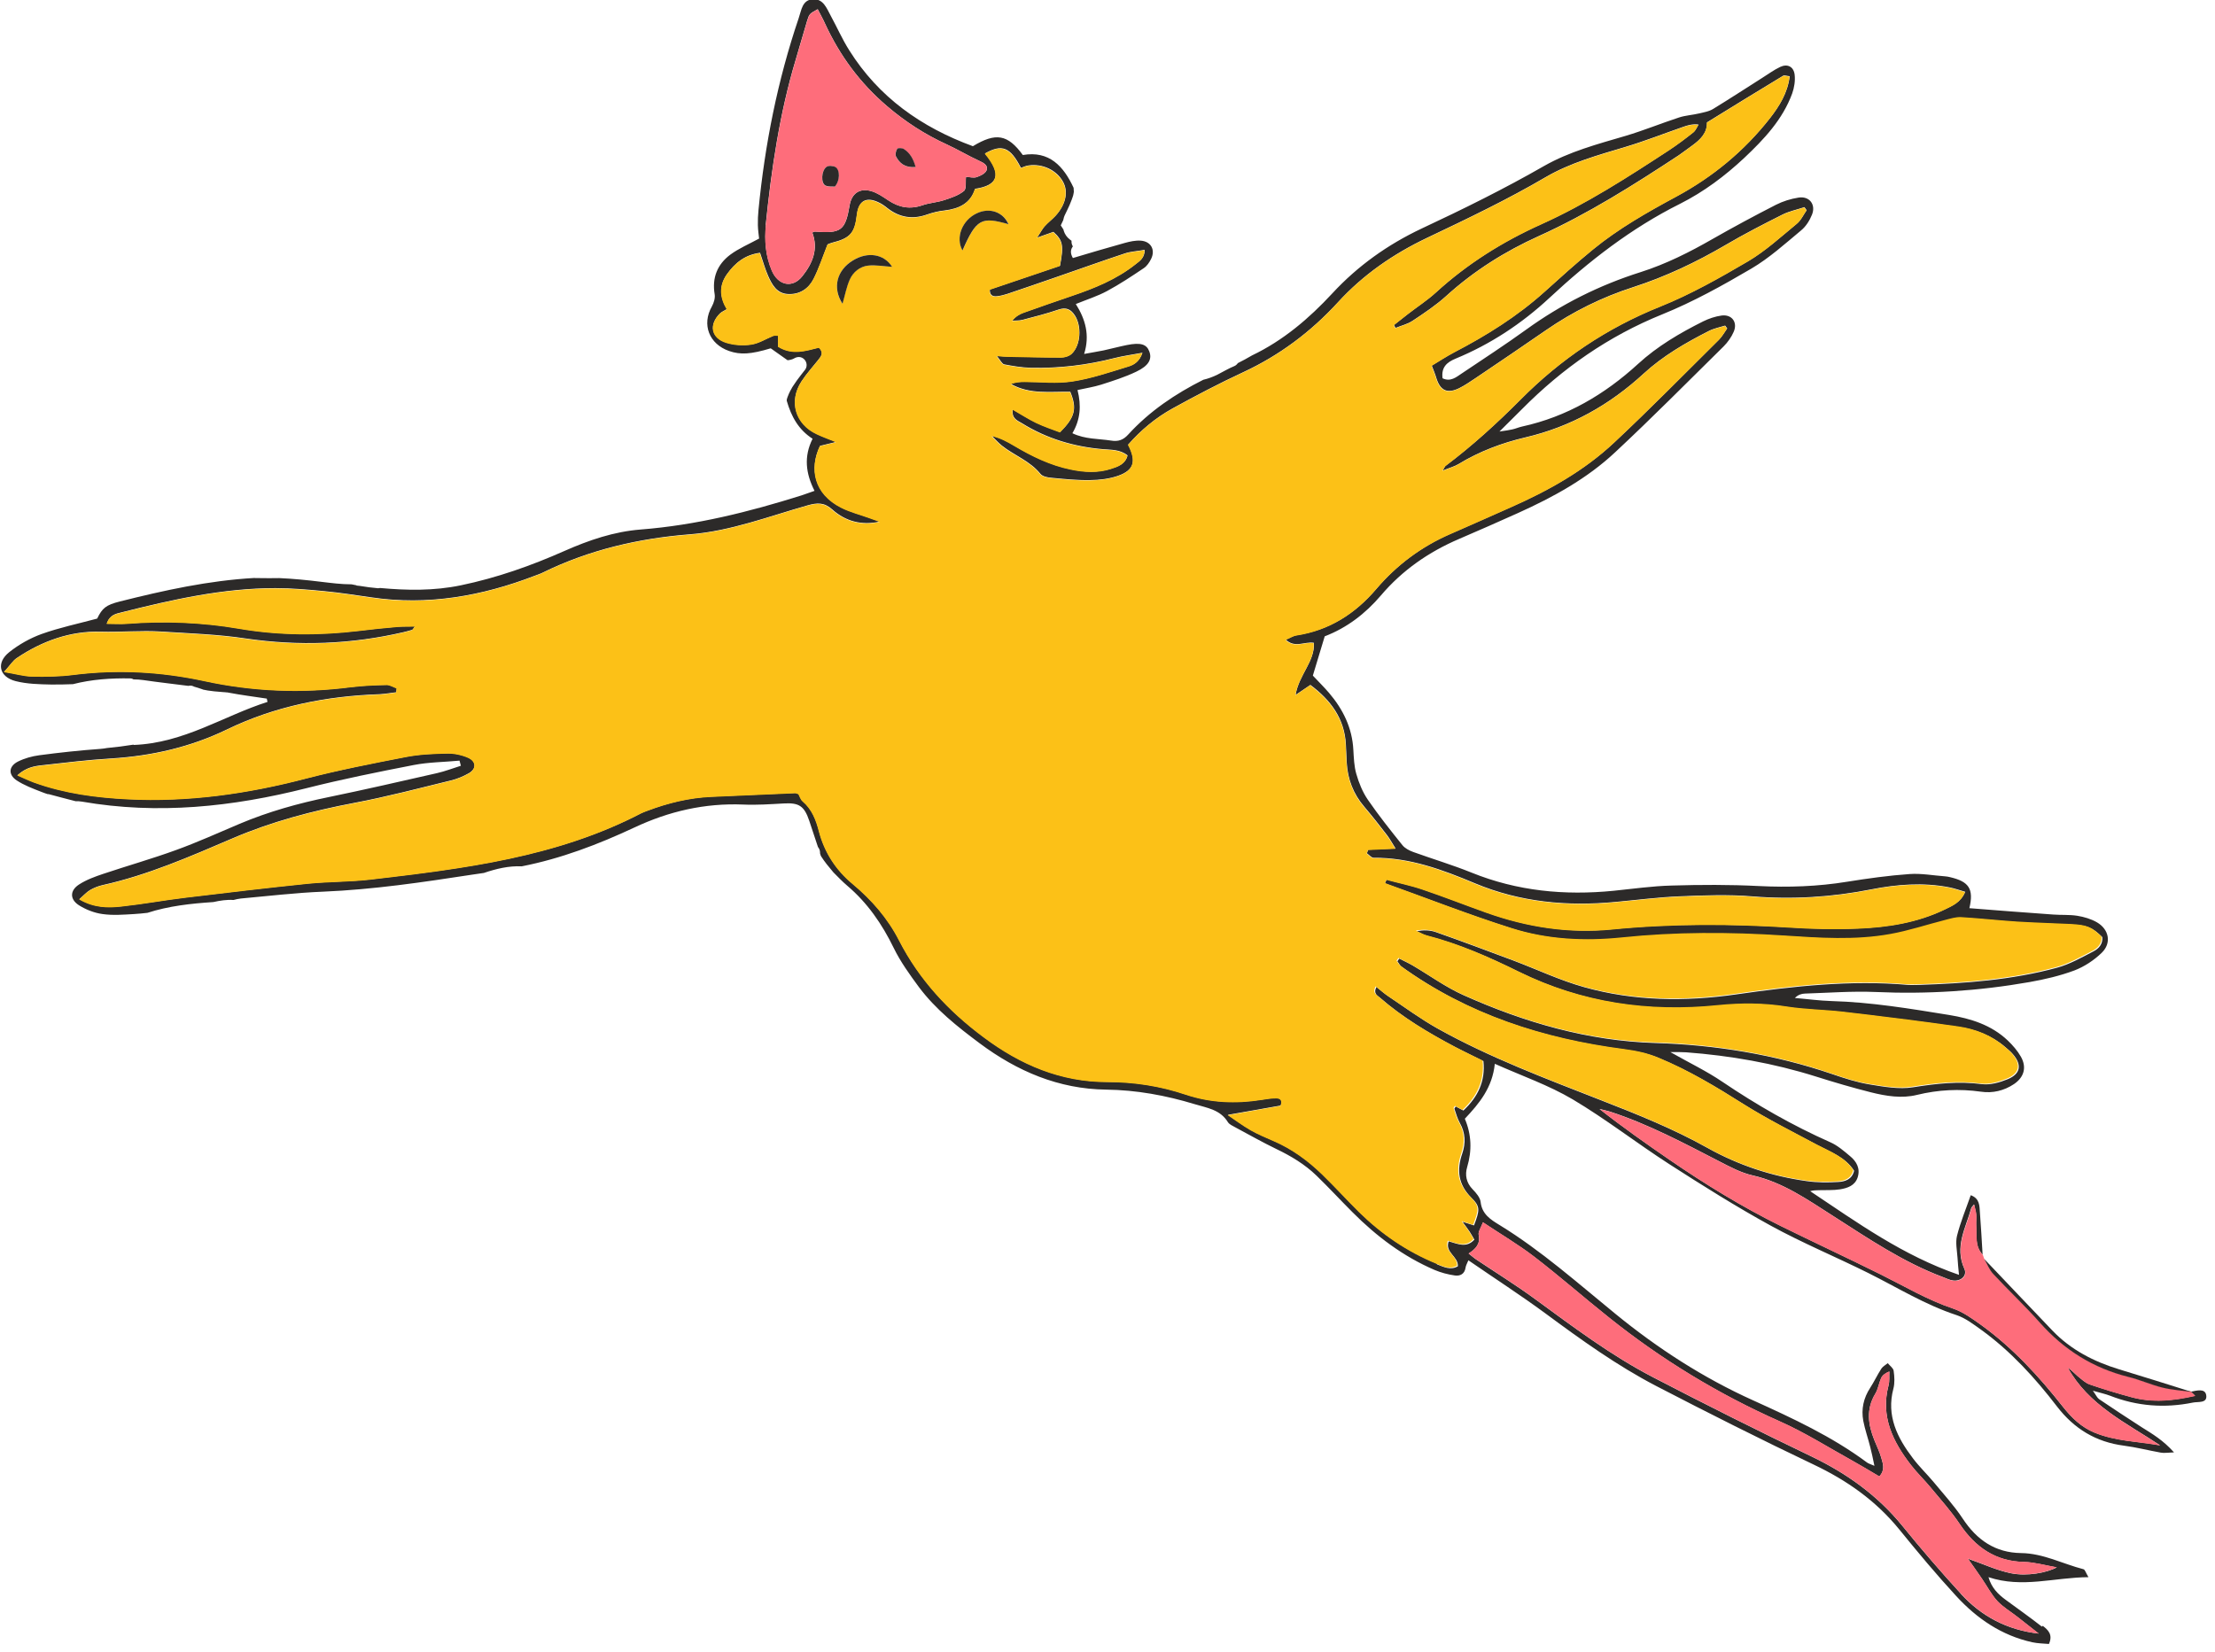 <?xml version="1.0" encoding="UTF-8"?>
<svg xmlns="http://www.w3.org/2000/svg" width="181" height="135" viewBox="0 0 181 135" fill="none">
  <g clip-path="url(#clip0_1100_262)">
    <path d="M166.85 132.95C165.88 132.19 164.87 131.48 163.88 130.75C163.27 130.3 162.74 129.78 162.49 128.91C165.26 129.83 167.84 128.93 170.66 128.91C170.44 128.55 170.38 128.29 170.25 128.26C168.55 127.82 166.96 126.96 165.15 126.94C163.04 126.91 161.54 125.87 160.39 124.13C159.69 123.07 158.83 122.13 158.02 121.15C157.47 120.49 156.84 119.89 156.32 119.2C155.04 117.52 154.13 115.72 154.72 113.5C154.84 113.04 154.81 112.52 154.74 112.04C154.71 111.82 154.43 111.63 154.26 111.42C154.08 111.57 153.86 111.68 153.74 111.86C153.41 112.37 153.15 112.93 152.82 113.44C152.28 114.27 152.08 115.17 152.26 116.14C152.4 116.86 152.65 117.56 152.83 118.28C152.95 118.73 153.04 119.2 153.17 119.81C152.83 119.66 152.66 119.62 152.54 119.52C149.68 117.4 146.48 115.92 143.26 114.46C139.2 112.63 135.47 110.22 132.02 107.4C128.93 104.88 125.95 102.22 122.54 100.13C121.8 99.68 121.1 99.24 120.99 98.24C120.95 97.88 120.62 97.5 120.34 97.21C119.81 96.67 119.7 96.02 119.89 95.39C120.29 94.05 120.25 92.74 119.7 91.44C120.9 90.17 121.95 88.89 122.15 86.95C124.37 87.94 126.56 88.7 128.52 89.86C131.23 91.47 133.74 93.43 136.39 95.14C139.11 96.89 141.86 98.62 144.7 100.18C147.29 101.6 150.02 102.73 152.67 104.05C155.05 105.24 157.32 106.65 159.88 107.49C160.6 107.73 161.25 108.23 161.88 108.68C164.3 110.43 166.29 112.61 168.09 114.96C169.5 116.79 171.27 117.86 173.55 118.16C174.56 118.29 175.56 118.55 176.57 118.73C176.84 118.78 177.12 118.73 177.65 118.71C176.76 117.71 175.88 117.2 175.02 116.66C173.85 115.91 172.69 115.14 171.53 114.36C171.37 114.25 171.29 114.04 171.02 113.67C171.66 113.85 172.06 113.94 172.43 114.08C174.63 114.94 176.89 115.11 179.19 114.64C179.62 114.55 180.4 114.72 180.28 114.02C180.18 113.46 179.5 113.66 179.03 113.75C179.11 113.83 179.2 113.91 179.37 114.08C177.58 114.49 175.88 114.66 174.16 114.19C173.01 113.88 171.87 113.53 170.75 113.15C170.39 113.02 170.08 112.72 169.77 112.47C169.5 112.24 169.26 111.97 168.96 111.77C170.66 114.85 173.73 116.29 176.51 118.13C174.69 117.81 172.84 117.79 171.13 117.08C170.09 116.65 169.28 115.88 168.58 114.99C166.62 112.5 164.48 110.17 161.9 108.3C161.17 107.78 160.41 107.22 159.57 106.94C157.49 106.24 155.63 105.13 153.68 104.16C150.96 102.81 148.21 101.53 145.49 100.19C142.32 98.62 139.32 96.78 136.41 94.78C134.49 93.46 132.57 92.11 130.7 90.64C130.99 90.71 131.28 90.77 131.57 90.86C134.7 91.88 137.6 93.43 140.51 94.93C141.38 95.38 142.28 95.86 143.22 96.07C145.69 96.63 147.7 98.05 149.77 99.37C152.67 101.23 155.53 103.17 158.79 104.39C159.06 104.49 159.32 104.63 159.6 104.66C160.23 104.74 160.77 104.27 160.52 103.71C159.69 101.9 160.64 100.36 161.08 98.74C161.1 98.67 161.17 98.62 161.31 98.44C161.38 98.76 161.46 99 161.48 99.24C161.51 99.52 161.47 99.81 161.48 100.1C161.54 100.94 161.34 101.84 162.01 102.55C161.94 101.4 161.88 100.26 161.79 99.11C161.75 98.58 161.79 97.96 161.04 97.69C160.64 98.84 160.2 99.89 159.92 101C159.78 101.56 159.92 102.2 159.96 102.81C159.98 103.23 160.03 103.65 160.08 104.2C155.48 102.62 151.76 99.92 147.92 97.36C148.18 97.28 148.42 97.29 148.65 97.28C149.22 97.26 149.8 97.3 150.36 97.21C150.97 97.11 151.58 96.91 151.8 96.23C152.03 95.51 151.71 94.93 151.17 94.49C150.67 94.07 150.15 93.62 149.56 93.36C146.47 91.99 143.56 90.32 140.76 88.43C139.47 87.55 138.04 86.87 136.49 85.99C137.06 85.99 137.42 85.99 137.78 86.01C141.39 86.28 144.93 86.9 148.39 87.99C149.88 88.46 151.37 88.9 152.88 89.28C154.12 89.59 155.4 89.8 156.65 89.49C158.38 89.07 160.11 88.98 161.88 89.23C162.83 89.37 163.76 89.15 164.57 88.61C165.4 88.05 165.63 87.24 165.14 86.37C164.86 85.88 164.47 85.43 164.06 85.04C162.72 83.77 161.04 83.25 159.28 82.96C156.08 82.44 152.89 81.91 149.64 81.82C148.65 81.79 147.66 81.65 146.67 81.57C146.94 81.3 147.21 81.22 147.49 81.21C149.41 81.15 151.33 81 153.25 81.08C157.49 81.27 161.68 81 165.84 80.27C167.08 80.05 168.33 79.76 169.51 79.32C170.32 79.01 171.11 78.49 171.74 77.88C172.56 77.09 172.35 75.97 171.36 75.39C170.88 75.11 170.3 74.94 169.74 74.85C169.1 74.75 168.43 74.8 167.78 74.75C165.5 74.59 163.22 74.41 160.93 74.23C161.3 72.65 160.9 72.05 159.33 71.69C159.21 71.66 159.09 71.64 158.97 71.63C157.99 71.56 157 71.37 156.04 71.44C154.33 71.56 152.62 71.8 150.93 72.07C148.54 72.46 146.14 72.54 143.71 72.42C141.34 72.3 138.96 72.31 136.6 72.38C135.01 72.42 133.42 72.65 131.83 72.81C127.86 73.2 123.99 72.84 120.24 71.32C118.68 70.69 117.07 70.21 115.49 69.64C115.16 69.52 114.81 69.34 114.6 69.08C113.62 67.86 112.65 66.64 111.77 65.36C111.34 64.73 111.04 63.99 110.83 63.25C110.65 62.63 110.63 61.95 110.59 61.3C110.5 59.5 109.75 57.98 108.6 56.63C108.18 56.14 107.71 55.68 107.28 55.22C107.61 54.13 107.93 53.09 108.25 52.01C110.07 51.31 111.57 50.16 112.84 48.67C114.59 46.61 116.75 45.11 119.23 44.05C120.84 43.36 122.45 42.65 124.05 41.93C126.93 40.63 129.69 39.12 132 36.95C135.01 34.14 137.91 31.21 140.84 28.32C141.18 27.98 141.48 27.56 141.67 27.12C142.01 26.34 141.52 25.68 140.68 25.79C140.16 25.86 139.64 26.04 139.17 26.27C137.27 27.22 135.43 28.3 133.86 29.74C131.13 32.24 128.04 34.06 124.39 34.86C124.11 34.92 123.85 35.04 123.57 35.1C123.32 35.16 123.06 35.19 122.53 35.27C123.28 34.53 123.82 33.99 124.37 33.44C127.68 30.1 131.44 27.47 135.84 25.69C138.36 24.67 140.77 23.33 143.12 21.95C144.58 21.09 145.87 19.92 147.18 18.83C147.57 18.51 147.88 18.02 148.07 17.54C148.4 16.71 147.85 16.01 146.97 16.15C146.33 16.25 145.69 16.45 145.12 16.74C143.38 17.63 141.65 18.56 139.95 19.53C138.07 20.61 136.14 21.58 134.07 22.24C130.69 23.31 127.57 24.87 124.7 26.95C122.98 28.19 121.2 29.35 119.44 30.53C118.99 30.83 118.53 31.23 117.88 30.92C117.76 30.02 118.23 29.61 118.93 29.32C121.79 28.14 124.34 26.46 126.6 24.36C129.84 21.34 133.3 18.65 137.28 16.66C139.23 15.68 140.96 14.38 142.54 12.9C144.15 11.38 145.67 9.77 146.45 7.64C146.62 7.16 146.71 6.6 146.65 6.1C146.57 5.45 146.07 5.19 145.47 5.47C144.96 5.71 144.49 6.06 144.01 6.36C142.67 7.21 141.34 8.08 139.98 8.91C139.65 9.11 139.23 9.18 138.85 9.27C138.31 9.4 137.73 9.43 137.21 9.6C135.74 10.08 134.3 10.67 132.82 11.11C130.54 11.78 128.24 12.39 126.17 13.57C122.91 15.44 119.55 17.1 116.15 18.69C113.4 19.99 110.95 21.73 108.87 23.98C106.97 26.03 104.86 27.83 102.31 29.05C101.93 29.28 101.54 29.48 101.15 29.68C101.08 29.78 100.99 29.87 100.87 29.92C100.38 30.12 99.92 30.4 99.45 30.64C99.09 30.81 98.72 30.95 98.33 31.04C96.04 32.19 93.93 33.61 92.19 35.52C91.79 35.96 91.38 36.11 90.79 36.01C89.75 35.85 88.68 35.91 87.63 35.41C88.29 34.3 88.37 33.14 88.05 31.88C88.73 31.73 89.37 31.63 89.98 31.44C90.95 31.13 91.93 30.82 92.85 30.38C93.88 29.89 94.16 29.35 93.91 28.71C93.69 28.13 93.2 27.98 92.09 28.2C91.45 28.33 90.82 28.5 90.18 28.64C89.7 28.74 89.22 28.81 88.59 28.93C89.07 27.4 88.7 26.1 87.91 24.85C88.82 24.48 89.68 24.21 90.46 23.79C91.5 23.23 92.48 22.58 93.46 21.92C93.72 21.75 93.92 21.45 94.06 21.17C94.43 20.43 94.06 19.73 93.22 19.67C92.78 19.64 92.33 19.74 91.9 19.86C90.49 20.25 89.08 20.67 87.67 21.09C87.43 20.67 87.49 20.38 87.67 20.14C87.59 20.01 87.55 19.86 87.56 19.71C87.56 19.69 87.56 19.69 87.56 19.68C87.52 19.65 87.47 19.61 87.43 19.58C87.18 19.39 87.01 19.15 86.92 18.85C86.92 18.82 86.91 18.79 86.9 18.76C86.83 18.64 86.75 18.53 86.68 18.42C86.75 18.28 86.81 18.14 86.88 18C86.91 17.84 86.96 17.67 87.05 17.5C87.17 17.25 87.29 17.01 87.4 16.76C87.46 16.61 87.52 16.46 87.58 16.31C87.6 16.24 87.62 16.18 87.65 16.11C87.65 16.11 87.68 16.01 87.69 15.99C87.72 15.88 87.73 15.78 87.75 15.68C87.75 15.57 87.74 15.46 87.73 15.35C86.91 13.59 85.75 12.3 83.58 12.67C82.35 10.98 81.38 10.81 79.5 11.95C75.3 10.41 71.8 7.95 69.39 4.1C68.82 3.2 68.39 2.21 67.88 1.28C67.55 0.67 67.28 -0.1 66.44 -0.06C65.55 -0.02 65.49 0.84 65.27 1.47C63.54 6.57 62.5 11.81 61.98 17.17C61.94 17.58 61.92 17.99 61.93 18.4C61.94 18.81 62 19.21 62.03 19.5C61.19 19.96 60.37 20.3 59.67 20.82C58.62 21.61 58.17 22.7 58.4 24.06C58.45 24.37 58.33 24.76 58.17 25.05C57.33 26.52 57.94 28.12 59.58 28.69C60.51 29.01 61.35 28.96 62.98 28.47C63.37 28.75 63.79 29.04 64.35 29.44C64.41 29.44 64.47 29.44 64.52 29.42C64.53 29.42 64.61 29.4 64.62 29.4C64.66 29.39 64.71 29.37 64.75 29.36C64.79 29.34 64.82 29.33 64.86 29.31C64.81 29.34 64.81 29.34 64.88 29.3C65.16 29.13 65.49 29.13 65.73 29.38C65.95 29.61 65.98 29.98 65.78 30.23C65.56 30.51 65.34 30.79 65.12 31.09C65.01 31.24 64.9 31.4 64.8 31.56C64.77 31.61 64.74 31.65 64.71 31.7C64.71 31.7 64.71 31.7 64.71 31.71C64.67 31.79 64.62 31.86 64.58 31.94C64.5 32.1 64.42 32.27 64.36 32.44C64.34 32.49 64.33 32.54 64.31 32.59C64.31 32.6 64.29 32.67 64.29 32.68C64.29 32.7 64.29 32.72 64.29 32.72C64.29 32.73 64.29 32.74 64.29 32.76C64.66 34.05 65.26 35.13 66.4 35.86C65.67 37.32 65.84 38.7 66.56 40.12C66.17 40.25 65.84 40.38 65.5 40.49C61.21 41.84 56.86 42.93 52.35 43.28C50.17 43.45 48.12 44.15 46.13 45.03C43.4 46.24 40.6 47.23 37.66 47.84C35.45 48.3 33.26 48.26 31.06 48.06C31 48.06 30.95 48.08 30.89 48.08C30.39 48.04 29.9 47.97 29.41 47.89C29.32 47.88 29.22 47.87 29.13 47.86C29.13 47.86 29.13 47.85 29.13 47.84C29 47.82 28.86 47.79 28.73 47.76C27.88 47.76 27.05 47.65 26.21 47.55C25.08 47.41 23.95 47.3 22.82 47.25C22.27 47.26 21.73 47.26 21.18 47.25C21.14 47.25 21.09 47.25 21.05 47.25C20.99 47.25 20.94 47.25 20.88 47.25C20.85 47.25 20.82 47.25 20.79 47.24C17.05 47.45 13.42 48.25 9.8 49.16C8.65 49.45 8.36 49.7 7.94 50.56C6.38 50.98 4.85 51.3 3.4 51.82C2.46 52.16 1.54 52.68 0.76 53.3C-0.33 54.16 -0.08 55.32 1.27 55.67C2.21 55.91 3.21 55.93 4.18 55.95C4.77 55.96 5.36 55.94 5.96 55.92C7.48 55.53 9.06 55.42 10.66 55.45C10.75 55.45 10.84 55.48 10.91 55.53C11.18 55.53 11.46 55.55 11.74 55.59C12.96 55.77 14.18 55.9 15.39 56.06C15.52 56.03 15.68 56.03 15.79 56.09C15.82 56.11 15.85 56.12 15.88 56.13C16.06 56.17 16.26 56.25 16.57 56.35C16.57 56.35 16.56 56.35 16.55 56.35C16.57 56.35 16.6 56.36 16.62 56.37C16.74 56.4 16.87 56.42 16.99 56.44C17.33 56.49 17.67 56.53 18.02 56.55C18.09 56.55 18.17 56.56 18.25 56.57C18.3 56.57 18.36 56.57 18.41 56.58C18.43 56.58 18.45 56.58 18.47 56.59C18.53 56.59 18.59 56.59 18.66 56.61C19.7 56.81 20.75 56.94 21.8 57.1C21.82 57.19 21.84 57.28 21.86 57.37C18.27 58.51 15.04 60.74 10.9 60.89C10.91 60.88 10.92 60.87 10.93 60.86C10.2 60.98 9.47 61.07 8.73 61.14C8.56 61.17 8.39 61.2 8.21 61.21C6.54 61.33 4.87 61.51 3.21 61.73C2.61 61.81 2 61.98 1.46 62.25C0.7 62.64 0.66 63.32 1.37 63.79C1.98 64.19 2.68 64.45 3.37 64.72C3.54 64.79 3.72 64.85 3.9 64.91C3.93 64.91 3.95 64.91 3.98 64.91C4.72 65.1 5.45 65.31 6.19 65.49C6.34 65.48 6.51 65.49 6.69 65.52C12.9 66.6 19 65.95 25.05 64.42C27.94 63.69 30.87 63.1 33.8 62.53C35.03 62.29 36.3 62.29 37.55 62.17C37.59 62.31 37.62 62.45 37.66 62.59C37.01 62.79 36.38 63.04 35.72 63.19C32.77 63.86 29.82 64.54 26.86 65.15C24.37 65.66 21.94 66.34 19.59 67.33C17.86 68.06 16.15 68.84 14.38 69.48C12.43 70.19 10.42 70.76 8.45 71.42C7.76 71.65 7.05 71.91 6.45 72.3C5.7 72.79 5.7 73.51 6.45 73.99C7.02 74.35 7.71 74.62 8.38 74.71C9.22 74.83 10.09 74.76 10.95 74.71C11.32 74.69 11.69 74.65 12.05 74.61C13.78 74.05 15.6 73.85 17.43 73.73C17.98 73.61 18.53 73.52 19.08 73.56C19.28 73.51 19.48 73.46 19.68 73.44C21.92 73.24 24.15 72.97 26.4 72.88C30.5 72.71 34.54 72.11 38.58 71.49C38.9 71.44 39.22 71.39 39.54 71.35C40.54 71.01 41.57 70.76 42.63 70.81C45.84 70.18 48.88 69.02 51.83 67.64C54.66 66.31 57.59 65.63 60.74 65.76C61.84 65.81 62.95 65.73 64.05 65.67C65.29 65.6 65.72 65.87 66.13 67.09C66.36 67.79 66.6 68.49 66.84 69.23C66.95 69.36 67.01 69.52 67.01 69.69C67.01 69.71 67.01 69.73 67.01 69.75C67.01 69.75 67.02 69.77 67.03 69.81C67.03 69.83 67.05 69.86 67.05 69.88C67.05 69.9 67.07 69.93 67.08 69.95C67.08 69.97 67.1 69.99 67.11 70.01C67.25 70.22 67.39 70.43 67.55 70.63C67.73 70.86 67.92 71.07 68.1 71.3C68.49 71.69 68.84 72.06 69.23 72.39C70.89 73.8 72.08 75.53 73.03 77.48C73.58 78.61 74.34 79.66 75.09 80.68C76.46 82.51 78.24 83.92 80.05 85.27C83.12 87.56 86.51 89.01 90.38 89.06C92.86 89.09 95.26 89.53 97.63 90.25C98.65 90.56 99.71 90.69 100.34 91.72C100.46 91.91 100.73 92.02 100.94 92.14C102.06 92.74 103.17 93.37 104.31 93.92C105.5 94.49 106.63 95.17 107.58 96.09C108.58 97.06 109.53 98.09 110.52 99.08C112.48 101.05 114.67 102.7 117.23 103.8C117.75 104.02 118.32 104.17 118.88 104.25C119.31 104.31 119.68 104.14 119.76 103.61C119.78 103.44 119.88 103.28 119.99 103.01C122.15 104.5 124.26 105.86 126.27 107.34C129.18 109.49 132.12 111.61 135.33 113.28C139.59 115.49 143.88 117.65 148.21 119.71C150.93 121 153.3 122.67 155.21 125.02C156.71 126.87 158.24 128.7 159.85 130.45C161.55 132.3 163.57 133.68 166.07 134.23C166.53 134.33 167 134.33 167.43 134.37C167.78 133.59 167.34 133.21 166.93 132.89L166.85 132.95ZM62.57 18.37C63.04 13.81 63.7 9.28 65.02 4.88C65.34 3.82 65.63 2.76 65.95 1.71C66.13 1.13 66.14 1.13 66.82 0.75C67.02 1.14 67.24 1.53 67.42 1.93C68.62 4.53 70.26 6.77 72.47 8.66C73.99 9.96 75.6 11 77.4 11.82C78.29 12.23 79.13 12.74 80.03 13.15C80.41 13.32 80.77 13.54 80.62 13.92C80.52 14.18 80.11 14.38 79.8 14.48C79.55 14.56 79.24 14.47 78.94 14.45C78.89 14.86 78.99 15.43 78.77 15.61C78.32 15.98 77.72 16.17 77.15 16.36C76.57 16.55 75.94 16.58 75.37 16.78C74.35 17.13 73.46 16.96 72.58 16.37C72.14 16.08 71.69 15.76 71.19 15.62C70.24 15.35 69.59 15.82 69.43 16.78C69.08 18.84 68.74 19.1 66.59 18.93C66.52 18.93 66.45 18.98 66.38 19.01C66.9 20.38 66.38 21.55 65.57 22.57C64.77 23.59 63.59 23.34 63.07 22.12C62.56 20.92 62.46 19.66 62.59 18.38L62.57 18.37ZM117.38 103.26C114.99 102.28 112.9 100.85 111.06 99.04C110.04 98.03 109.07 96.96 108.04 95.96C106.88 94.84 105.59 93.89 104.1 93.25C103.46 92.97 102.81 92.7 102.21 92.36C101.55 91.98 100.94 91.52 100.34 91.12C101.82 90.86 103.24 90.61 104.65 90.36C104.81 89.97 104.68 89.75 104.31 89.75C103.9 89.75 103.5 89.81 103.09 89.88C101 90.21 98.94 90.13 96.9 89.45C94.82 88.75 92.69 88.42 90.5 88.42C86.7 88.42 83.41 87.02 80.39 84.76C77.5 82.61 75.13 80.06 73.48 76.85C72.55 75.03 71.24 73.53 69.67 72.22C68.31 71.09 67.38 69.65 66.93 67.93C66.69 67 66.36 66.13 65.6 65.48C65.43 65.34 65.36 65.08 65.26 64.89C65.15 64.86 65.07 64.81 65 64.81C62.71 64.91 60.43 65.01 58.14 65.11C56.32 65.19 54.58 65.62 52.89 66.26C52.74 66.32 52.58 66.37 52.44 66.44C45.52 70.05 37.92 70.98 30.32 71.87C28.62 72.07 26.89 72.04 25.18 72.21C21.85 72.55 18.52 72.95 15.19 73.35C13.44 73.56 11.71 73.88 9.96 74.07C8.83 74.2 7.69 74.19 6.49 73.49C6.84 73.18 7.08 72.91 7.37 72.74C7.68 72.56 8.04 72.42 8.39 72.34C12.08 71.52 15.53 70.01 18.98 68.53C22.19 67.15 25.53 66.27 28.96 65.62C31.61 65.12 34.22 64.43 36.84 63.79C37.35 63.67 37.85 63.46 38.31 63.2C38.95 62.84 38.94 62.21 38.25 61.91C37.74 61.69 37.14 61.56 36.58 61.57C35.44 61.59 34.28 61.64 33.16 61.86C30.43 62.39 27.7 62.92 25.01 63.62C20.23 64.87 15.39 65.56 10.44 65.31C7.86 65.18 5.3 64.84 2.84 63.96C2.4 63.8 1.97 63.59 1.43 63.36C2.12 62.73 2.8 62.61 3.48 62.54C5.35 62.33 7.22 62.1 9.1 61.99C12.41 61.78 15.55 61.07 18.55 59.62C22.47 57.72 26.66 56.89 31.01 56.74C31.47 56.72 31.93 56.63 32.39 56.58C32.4 56.47 32.41 56.35 32.42 56.24C32.15 56.15 31.88 55.97 31.62 55.97C30.64 55.99 29.65 56.03 28.68 56.15C24.66 56.67 20.68 56.51 16.71 55.65C13.15 54.88 9.57 54.69 5.96 55.15C4.87 55.29 3.75 55.3 2.65 55.28C1.98 55.27 1.32 55.07 0.34 54.91C0.83 54.37 1.05 53.99 1.39 53.77C3.44 52.39 5.76 51.56 8.19 51.63C9.87 51.68 11.53 51.51 13.2 51.62C15.49 51.77 17.79 51.84 20.05 52.18C24.41 52.82 28.7 52.66 32.97 51.67C33.21 51.61 33.45 51.55 33.68 51.48C33.73 51.46 33.77 51.38 33.91 51.19C33.37 51.2 32.94 51.19 32.51 51.22C31.45 51.31 30.39 51.42 29.34 51.55C26.07 51.94 22.81 51.93 19.55 51.37C16.51 50.85 13.44 50.73 10.37 50.97C9.86 51.01 9.34 50.97 8.73 50.97C8.96 50.25 9.48 50.16 9.93 50.05C14.06 49.01 18.21 48.07 22.5 48.07C23.85 48.07 25.2 48.19 26.54 48.32C27.8 48.44 29.06 48.64 30.32 48.82C34.95 49.51 39.37 48.72 43.67 47.07C43.9 46.98 44.13 46.91 44.35 46.8C48.14 44.94 52.17 44 56.38 43.67C59.71 43.41 62.83 42.2 66.01 41.3C66.77 41.09 67.34 41.04 68.01 41.64C69.08 42.6 70.41 42.97 71.9 42.63C71.62 42.53 71.34 42.43 71.06 42.33C70.29 42.05 69.48 41.85 68.75 41.48C66.53 40.36 66.12 38.32 67.01 36.44C67.33 36.36 67.7 36.27 68.33 36.12C67.64 35.84 67.19 35.68 66.75 35.47C64.99 34.65 64.44 32.78 65.51 31.15C65.91 30.54 66.41 29.99 66.87 29.41C67.11 29.11 67.35 28.82 66.93 28.4C65.87 28.66 64.76 29.05 63.59 28.32C63.59 28.06 63.59 27.75 63.59 27.42C63.43 27.42 63.3 27.4 63.2 27.44C62.6 27.68 62.02 28.06 61.39 28.15C60.73 28.25 59.99 28.2 59.35 28C58.12 27.61 57.92 26.53 58.83 25.62C58.97 25.48 59.16 25.41 59.4 25.26C58.83 24.31 58.74 23.36 59.4 22.42C60.06 21.49 60.88 20.82 62.11 20.66C62.34 21.33 62.51 21.96 62.77 22.55C63.09 23.27 63.48 23.99 64.4 24.03C65.35 24.08 66.08 23.59 66.49 22.78C66.93 21.91 67.23 20.98 67.63 19.97C67.68 19.95 67.83 19.88 67.98 19.84C69.49 19.46 69.85 19.05 70.03 17.52C70.16 16.41 70.79 16.05 71.8 16.54C72.06 16.66 72.3 16.83 72.52 17.01C73.51 17.78 74.58 17.95 75.76 17.53C76.22 17.37 76.7 17.25 77.19 17.2C78.37 17.06 79.31 16.62 79.68 15.43C81.53 15.16 81.93 14.28 80.49 12.54C81.87 11.76 82.55 12 83.43 13.72C83.59 13.66 83.82 13.55 84.06 13.52C85.22 13.36 86.35 13.91 86.87 14.86C87.32 15.68 87.09 16.73 86.24 17.65C85.96 17.95 85.63 18.19 85.36 18.5C85.18 18.7 85.06 18.95 84.75 19.42C85.38 19.2 85.73 19.08 86.08 18.95C86.85 19.64 86.94 20.05 86.62 21.72C84.77 22.35 82.85 23 80.89 23.66C80.86 24.07 81.07 24.26 81.47 24.21C81.75 24.18 82.04 24.11 82.31 24.02C83.63 23.58 84.94 23.12 86.25 22.67C88.14 22.02 90.02 21.34 91.92 20.71C92.4 20.55 92.94 20.53 93.54 20.42C93.54 21.08 93.14 21.32 92.81 21.58C91.25 22.82 89.44 23.55 87.58 24.18C86.27 24.63 84.95 25.08 83.65 25.55C83.32 25.67 83 25.85 82.72 26.21C83 26.19 83.29 26.21 83.56 26.14C84.55 25.88 85.54 25.63 86.5 25.3C87.12 25.09 87.51 25.27 87.84 25.79C88.4 26.66 88.32 28.18 87.6 28.89C87.4 29.09 87.02 29.21 86.73 29.21C85.26 29.21 83.79 29.17 82.32 29.14C82.12 29.14 81.92 29.12 81.45 29.08C81.75 29.44 81.88 29.74 82.06 29.78C82.78 29.92 83.52 30.04 84.25 30.06C86.55 30.11 88.82 29.84 91.05 29.27C91.74 29.09 92.46 29 93.36 28.83C93.09 29.63 92.58 29.84 92.13 29.97C90.65 30.42 89.17 30.93 87.65 31.16C86.38 31.36 85.04 31.2 83.74 31.2C83.37 31.2 82.99 31.22 82.61 31.38C84.16 32.26 85.84 31.99 87.46 32.02C88.02 33.39 87.86 34.08 86.63 35.32C86.02 35.09 85.33 34.86 84.68 34.55C84.04 34.24 83.43 33.85 82.76 33.46C82.65 34.22 83.15 34.37 83.51 34.59C85.54 35.85 87.76 36.51 90.12 36.71C90.8 36.77 91.51 36.72 92.14 37.22C91.96 37.94 91.35 38.13 90.79 38.31C89.71 38.66 88.6 38.59 87.51 38.36C85.84 38.02 84.33 37.28 82.88 36.42C82.32 36.09 81.75 35.77 81.04 35.62C81.32 35.89 81.57 36.18 81.87 36.42C82.89 37.23 84.17 37.67 85.02 38.73C85.19 38.94 85.61 39.03 85.92 39.05C86.97 39.15 88.03 39.26 89.08 39.24C89.84 39.23 90.64 39.14 91.36 38.89C92.67 38.43 92.89 37.69 92.19 36.34C93.22 35.16 94.43 34.15 95.82 33.38C97.71 32.34 99.63 31.33 101.59 30.42C104.56 29.04 107.12 27.12 109.32 24.72C111.39 22.45 113.86 20.75 116.61 19.44C119.89 17.88 123.16 16.32 126.3 14.48C128.32 13.3 130.58 12.68 132.81 12.01C134.41 11.53 135.96 10.92 137.54 10.37C137.91 10.24 138.28 10.12 138.8 10.18C138.67 10.39 138.57 10.65 138.39 10.8C137.75 11.31 137.1 11.8 136.42 12.25C133.04 14.46 129.64 16.66 125.95 18.32C122.8 19.74 119.91 21.55 117.36 23.88C116.64 24.54 115.81 25.07 115.04 25.67C114.66 25.96 114.29 26.27 113.91 26.56C113.95 26.64 113.99 26.72 114.04 26.8C114.51 26.61 115.02 26.49 115.43 26.22C116.38 25.59 117.34 24.95 118.18 24.19C120.44 22.14 122.98 20.54 125.75 19.29C129.78 17.47 133.5 15.11 137.18 12.69C137.55 12.44 137.9 12.16 138.27 11.9C138.95 11.41 139.52 10.85 139.49 10C141.61 8.69 143.66 7.43 145.71 6.19C145.82 6.13 146.02 6.21 146.25 6.23C146.08 7.59 145.41 8.66 144.64 9.65C142.55 12.32 139.98 14.44 137 16.05C134.63 17.33 132.28 18.66 130.19 20.37C128.83 21.48 127.53 22.66 126.23 23.83C124 25.84 121.48 27.41 118.83 28.79C118.19 29.13 117.58 29.53 117 29.88C117.15 30.28 117.28 30.58 117.37 30.89C117.69 31.92 118.26 32.2 119.23 31.73C119.7 31.5 120.14 31.19 120.58 30.9C122.51 29.6 124.43 28.3 126.34 26.98C128.54 25.46 130.91 24.29 133.45 23.47C136.11 22.61 138.6 21.43 141.01 20.02C142.52 19.13 144.08 18.33 145.65 17.54C146.21 17.26 146.85 17.13 147.45 16.93C147.51 17.01 147.57 17.1 147.63 17.18C147.37 17.56 147.17 18.01 146.82 18.29C145.53 19.35 144.28 20.5 142.86 21.34C140.54 22.7 138.18 24.04 135.69 25.04C131.32 26.79 127.54 29.34 124.26 32.65C122.33 34.59 120.31 36.43 118.13 38.07C118.07 38.11 118.05 38.2 117.89 38.46C118.43 38.24 118.85 38.13 119.2 37.92C120.89 36.89 122.73 36.2 124.64 35.75C128.36 34.88 131.54 33.09 134.33 30.52C135.9 29.08 137.75 28.01 139.64 27.05C140.05 26.84 140.52 26.75 140.97 26.61C141.03 26.69 141.09 26.77 141.14 26.84C140.92 27.15 140.73 27.5 140.47 27.76C137.63 30.57 134.83 33.43 131.91 36.16C129.45 38.47 126.52 40.1 123.44 41.46C121.8 42.19 120.16 42.92 118.51 43.64C116.15 44.67 114.14 46.17 112.47 48.13C110.74 50.16 108.62 51.51 105.95 51.92C105.68 51.96 105.44 52.13 105.07 52.28C105.83 53 106.6 52.41 107.37 52.54C107.45 54.07 106.15 55.13 105.87 56.8C106.38 56.45 106.7 56.23 107.08 55.98C108.71 57.2 109.87 58.7 109.98 60.85C110.01 61.34 110.02 61.83 110.05 62.33C110.13 63.68 110.58 64.88 111.48 65.93C112.12 66.68 112.73 67.46 113.33 68.24C113.57 68.55 113.76 68.91 114.04 69.35C113.21 69.39 112.5 69.42 111.8 69.45C111.77 69.55 111.74 69.64 111.7 69.74C111.88 69.87 112.07 70.11 112.25 70.11C115.19 70.08 117.87 71.08 120.54 72.2C124.23 73.74 128.07 74.09 132 73.72C133.75 73.56 135.5 73.33 137.26 73.26C139.22 73.18 141.2 73.1 143.15 73.26C146.45 73.53 149.69 73.33 152.92 72.69C155.02 72.28 157.14 72.11 159.26 72.52C159.69 72.6 160.1 72.75 160.59 72.89C160.23 73.76 159.53 74.03 158.89 74.34C156.68 75.4 154.29 75.78 151.87 75.88C150.03 75.96 148.18 75.92 146.35 75.8C141.48 75.49 136.61 75.47 131.75 75.95C128.23 76.3 124.81 75.77 121.47 74.58C119.73 73.96 118.01 73.28 116.26 72.69C115.3 72.36 114.29 72.16 113.31 71.89C113.26 71.99 113.22 72.1 113.17 72.2C116.63 73.44 120.06 74.79 123.57 75.9C126.49 76.83 129.53 76.98 132.57 76.67C136.98 76.21 141.4 76.22 145.82 76.51C148.73 76.7 151.64 76.91 154.52 76.39C156.04 76.12 157.52 75.62 159.02 75.24C159.45 75.13 159.89 74.99 160.32 75.01C161.83 75.1 163.34 75.27 164.85 75.37C166.32 75.46 167.79 75.5 169.26 75.57C170.59 75.64 170.96 75.79 171.79 76.59C171.85 77.16 171.5 77.54 171.07 77.76C170.1 78.26 169.12 78.82 168.08 79.1C164.39 80.1 160.59 80.38 156.78 80.5C156.49 80.5 156.21 80.52 155.92 80.5C151.19 80.09 146.52 80.61 141.86 81.28C137.69 81.88 133.51 81.83 129.43 80.68C127.47 80.13 125.6 79.24 123.69 78.52C121.58 77.73 119.47 76.94 117.34 76.19C116.86 76.02 116.33 76.01 115.77 76.11C116.06 76.24 116.33 76.41 116.63 76.49C119.27 77.17 121.74 78.26 124.17 79.46C129.34 82 134.79 82.78 140.44 82.2C142.33 82.01 144.17 82.01 146.05 82.31C147.58 82.55 149.15 82.56 150.7 82.74C153.83 83.11 156.96 83.49 160.08 83.94C161.47 84.14 162.78 84.65 163.87 85.59C164.09 85.78 164.32 85.96 164.5 86.18C165.23 87.04 165.12 87.77 164.06 88.21C163.4 88.48 162.62 88.7 161.93 88.61C160.03 88.36 158.2 88.57 156.32 88.87C155.19 89.05 153.96 88.83 152.8 88.64C151.76 88.47 150.73 88.14 149.72 87.79C145.02 86.19 140.18 85.4 135.24 85.25C129.75 85.08 124.57 83.57 119.59 81.34C118.14 80.69 116.83 79.73 115.45 78.92C115.09 78.71 114.71 78.54 114.34 78.35C114.29 78.42 114.24 78.5 114.19 78.57C114.3 78.71 114.38 78.89 114.52 79C119.99 82.95 126.18 84.93 132.77 85.79C133.75 85.92 134.68 86.11 135.6 86.5C138.04 87.51 140.28 88.86 142.51 90.27C144.45 91.49 146.51 92.52 148.53 93.6C149.61 94.17 150.79 94.58 151.51 95.69C151.34 96.41 150.76 96.58 150.21 96.61C149.36 96.66 148.49 96.66 147.64 96.54C144.77 96.14 142.06 95.24 139.52 93.82C136.75 92.27 133.83 91.1 130.88 89.95C126.34 88.17 121.76 86.46 117.48 84.07C116.09 83.29 114.79 82.33 113.46 81.44C113.13 81.22 112.83 80.95 112.48 80.67C112.19 81.22 112.57 81.37 112.78 81.56C114.65 83.19 116.77 84.45 118.95 85.6C119.68 85.98 120.42 86.33 121.22 86.73C121.39 88.36 120.78 89.65 119.58 90.77C119.36 90.65 119.16 90.54 118.96 90.44C118.92 90.51 118.84 90.58 118.85 90.63C118.98 91.02 119.09 91.42 119.29 91.78C119.75 92.59 119.78 93.43 119.49 94.28C119.02 95.64 119.16 96.82 120.23 97.89C120.97 98.63 120.93 98.88 120.45 100.16C120.2 100.08 119.95 100 119.51 99.86C119.78 100.24 119.95 100.45 120.1 100.68C120.23 100.88 120.34 101.09 120.48 101.32C119.82 102.04 119.11 101.66 118.38 101.46C118.05 102.38 119.18 102.69 119.13 103.5C118.54 103.84 117.98 103.56 117.43 103.34L117.38 103.26ZM160.25 130.28C158.59 128.47 156.98 126.6 155.43 124.69C153.41 122.22 150.92 120.44 148.06 119.06C143.7 116.97 139.37 114.8 135.08 112.57C131.65 110.79 128.56 108.46 125.44 106.18C123.88 105.04 122.24 104.02 120.64 102.95C120.44 102.82 120.26 102.65 120.01 102.46C120.59 102.08 120.99 101.67 120.83 100.93C120.78 100.68 121.01 100.36 121.18 99.91C122.67 100.9 124.08 101.73 125.37 102.72C127.45 104.32 129.43 106.06 131.49 107.7C135.78 111.13 140.42 113.95 145.44 116.18C147.49 117.09 149.41 118.31 151.38 119.4C152.12 119.81 152.84 120.25 153.57 120.68C154.07 120.13 153.86 119.63 153.74 119.19C153.6 118.68 153.36 118.2 153.16 117.7C152.65 116.43 152.48 115.18 153.24 113.92C153.47 113.55 153.53 113.07 153.71 112.66C153.81 112.43 154.02 112.25 154.39 112.1C154.37 112.49 154.42 112.89 154.32 113.25C153.66 115.77 154.67 117.83 156.15 119.74C156.65 120.39 157.25 120.96 157.77 121.59C158.58 122.57 159.44 123.52 160.14 124.57C161.42 126.47 163.06 127.62 165.41 127.67C166.25 127.69 167.1 127.94 168.07 128.11C167.26 128.55 165.64 128.86 164.32 128.59C163.15 128.35 162.03 127.82 160.81 127.4C161.2 127.95 161.59 128.5 161.97 129.06C162.39 129.67 162.73 130.34 163.22 130.87C163.69 131.37 164.31 131.73 164.86 132.16C165.44 132.61 166.01 133.07 166.59 133.52C164.02 133.23 161.91 132.11 160.23 130.27L160.25 130.28Z" fill="#2C2A29"></path>
    <path d="M179.05 113.77C179.13 113.85 179.22 113.93 179.39 114.1C177.6 114.51 175.9 114.68 174.18 114.21C173.03 113.9 171.89 113.56 170.77 113.17C170.41 113.04 170.1 112.74 169.79 112.49C169.52 112.26 169.28 111.99 168.98 111.79C170.68 114.87 173.75 116.31 176.53 118.15C174.71 117.83 172.86 117.81 171.15 117.1C170.11 116.67 169.3 115.9 168.6 115.01C166.64 112.52 164.5 110.19 161.92 108.32C161.19 107.8 160.43 107.24 159.59 106.96C157.51 106.26 155.65 105.15 153.7 104.18C150.98 102.83 148.23 101.55 145.51 100.21C142.34 98.64 139.34 96.8 136.43 94.8C134.51 93.48 132.59 92.13 130.72 90.66C131.01 90.73 131.3 90.79 131.59 90.88C134.72 91.9 137.62 93.45 140.53 94.95C141.4 95.4 142.3 95.88 143.24 96.09C145.71 96.65 147.72 98.07 149.79 99.39C152.69 101.25 155.55 103.19 158.81 104.41C159.08 104.51 159.34 104.65 159.62 104.68C160.25 104.76 160.79 104.29 160.54 103.73C159.71 101.92 160.66 100.38 161.1 98.76C161.12 98.69 161.19 98.64 161.33 98.46C161.4 98.78 161.48 99.02 161.5 99.26C161.53 99.54 161.49 99.83 161.5 100.12C161.56 100.96 161.36 101.86 162.03 102.57C162.06 102.67 162.1 102.77 162.13 102.86C162.37 103.27 162.55 103.74 162.86 104.08C164.11 105.43 165.46 106.7 166.68 108.07C168.65 110.29 171.03 111.78 173.9 112.5C174.85 112.74 175.76 113.15 176.71 113.38C177.49 113.57 178.3 113.62 179.1 113.73H179.05V113.77Z" fill="#FE6D7B"></path>
    <path d="M179.11 113.77C178.31 113.66 177.5 113.61 176.72 113.42C175.77 113.19 174.86 112.77 173.91 112.54C171.04 111.82 168.66 110.33 166.69 108.11C165.47 106.73 164.12 105.47 162.87 104.12C162.55 103.78 162.38 103.31 162.14 102.9C164 104.85 165.85 106.81 167.71 108.75C169.22 110.33 171.1 111.29 173.16 111.92C175.15 112.52 177.13 113.15 179.11 113.77Z" fill="#2C2A29"></path>
    <path d="M113.1 72.15C116.56 73.39 119.99 74.74 123.5 75.85C126.42 76.78 129.46 76.93 132.5 76.62C136.91 76.16 141.33 76.17 145.75 76.46C148.66 76.65 151.57 76.86 154.45 76.34C155.97 76.07 157.45 75.57 158.95 75.19C159.38 75.08 159.82 74.94 160.25 74.96C161.76 75.05 163.27 75.22 164.78 75.32C166.25 75.41 167.72 75.45 169.19 75.52C170.52 75.59 170.89 75.74 171.72 76.54C171.78 77.11 171.43 77.49 171 77.71C170.03 78.21 169.05 78.77 168.01 79.05C164.32 80.05 160.52 80.33 156.71 80.45C156.42 80.45 156.14 80.47 155.85 80.45C151.12 80.04 146.45 80.56 141.79 81.23C137.62 81.83 133.44 81.78 129.36 80.63C127.4 80.08 125.53 79.19 123.62 78.47C121.51 77.68 119.4 76.89 117.27 76.14C116.79 75.97 116.26 75.96 115.7 76.06C115.99 76.19 116.26 76.36 116.56 76.44C119.2 77.12 121.67 78.21 124.1 79.41C129.27 81.95 134.72 82.73 140.37 82.15C142.26 81.96 144.1 81.96 145.98 82.26C147.51 82.5 149.08 82.51 150.63 82.69C153.76 83.06 156.89 83.44 160.01 83.89C161.4 84.09 162.71 84.6 163.8 85.54C164.02 85.73 164.25 85.91 164.43 86.13C165.16 86.99 165.05 87.72 163.99 88.16C163.33 88.43 162.55 88.65 161.86 88.56C159.96 88.31 158.13 88.52 156.25 88.82C155.12 89 153.89 88.78 152.73 88.59C151.69 88.42 150.66 88.09 149.65 87.74C144.95 86.14 140.11 85.35 135.17 85.2C129.68 85.03 124.5 83.52 119.52 81.29C118.07 80.64 116.76 79.68 115.38 78.87C115.02 78.66 114.64 78.49 114.27 78.3C114.22 78.37 114.17 78.45 114.12 78.52C114.23 78.66 114.31 78.84 114.45 78.95C119.92 82.9 126.11 84.88 132.7 85.74C133.68 85.87 134.61 86.06 135.53 86.45C137.97 87.46 140.21 88.81 142.44 90.22C144.38 91.44 146.44 92.47 148.46 93.55C149.54 94.12 150.72 94.53 151.44 95.64C151.27 96.36 150.69 96.53 150.14 96.56C149.29 96.61 148.42 96.61 147.57 96.49C144.7 96.09 141.99 95.19 139.45 93.77C136.68 92.22 133.76 91.05 130.81 89.9C126.27 88.12 121.69 86.41 117.41 84.02C116.02 83.24 114.72 82.28 113.39 81.39C113.06 81.17 112.76 80.9 112.41 80.62C112.12 81.17 112.5 81.32 112.71 81.51C114.58 83.14 116.7 84.4 118.88 85.55C119.6 85.93 120.35 86.28 121.15 86.68C121.32 88.31 120.71 89.6 119.51 90.72C119.29 90.6 119.09 90.49 118.89 90.39C118.85 90.46 118.77 90.53 118.78 90.58C118.91 90.97 119.02 91.37 119.22 91.73C119.68 92.54 119.71 93.38 119.42 94.23C118.95 95.59 119.09 96.77 120.16 97.84C120.9 98.58 120.86 98.83 120.38 100.11C120.13 100.03 119.88 99.95 119.44 99.81C119.71 100.19 119.88 100.4 120.03 100.63C120.16 100.83 120.27 101.04 120.41 101.27C119.75 101.99 119.04 101.61 118.31 101.41C117.98 102.33 119.11 102.64 119.06 103.45C118.47 103.79 117.91 103.51 117.36 103.29C114.97 102.31 112.88 100.88 111.04 99.07C110.02 98.06 109.05 96.99 108.02 95.99C106.86 94.87 105.57 93.92 104.08 93.28C103.44 93 102.79 92.73 102.19 92.39C101.53 92.01 100.92 91.55 100.32 91.15C101.8 90.89 103.22 90.64 104.63 90.39C104.79 90 104.66 89.78 104.29 89.78C103.88 89.78 103.48 89.84 103.07 89.91C100.98 90.24 98.92 90.16 96.88 89.48C94.8 88.78 92.67 88.45 90.48 88.45C86.68 88.45 83.39 87.05 80.37 84.79C77.48 82.64 75.11 80.09 73.46 76.88C72.53 75.06 71.22 73.56 69.65 72.25C68.29 71.12 67.36 69.68 66.91 67.96C66.67 67.03 66.34 66.16 65.58 65.51C65.41 65.37 65.34 65.11 65.24 64.92C65.13 64.89 65.05 64.84 64.98 64.84C62.69 64.94 60.41 65.04 58.12 65.14C56.3 65.22 54.56 65.65 52.87 66.29C52.72 66.35 52.56 66.4 52.42 66.47C45.5 70.08 37.9 71.01 30.3 71.9C28.6 72.1 26.87 72.07 25.16 72.24C21.83 72.58 18.5 72.98 15.17 73.38C13.42 73.59 11.69 73.91 9.94 74.1C8.81 74.23 7.67 74.22 6.47 73.52C6.82 73.21 7.06 72.94 7.35 72.77C7.66 72.59 8.02 72.45 8.37 72.37C12.06 71.55 15.51 70.04 18.96 68.56C22.17 67.18 25.51 66.3 28.94 65.65C31.59 65.15 34.2 64.46 36.82 63.82C37.33 63.7 37.83 63.49 38.29 63.23C38.93 62.87 38.92 62.24 38.23 61.94C37.72 61.72 37.12 61.59 36.56 61.6C35.42 61.62 34.26 61.67 33.14 61.89C30.41 62.42 27.68 62.95 24.99 63.65C20.21 64.9 15.37 65.59 10.42 65.34C7.84 65.21 5.28 64.87 2.82 63.99C2.38 63.83 1.95 63.62 1.41 63.39C2.1 62.76 2.78 62.64 3.46 62.57C5.33 62.36 7.2 62.13 9.08 62.02C12.39 61.81 15.53 61.1 18.53 59.65C22.45 57.75 26.64 56.92 30.99 56.77C31.45 56.75 31.91 56.66 32.37 56.61C32.38 56.5 32.39 56.38 32.4 56.27C32.13 56.18 31.86 56 31.6 56C30.62 56.02 29.63 56.06 28.66 56.18C24.64 56.7 20.66 56.54 16.69 55.68C13.13 54.91 9.55 54.72 5.94 55.18C4.85 55.32 3.73 55.33 2.63 55.31C1.96 55.3 1.3 55.1 0.32 54.94C0.81 54.4 1.03 54.02 1.37 53.8C3.42 52.42 5.74 51.59 8.17 51.66C9.85 51.71 11.51 51.54 13.18 51.65C15.47 51.8 17.77 51.87 20.03 52.21C24.39 52.85 28.68 52.69 32.95 51.7C33.19 51.64 33.43 51.58 33.66 51.51C33.71 51.49 33.75 51.41 33.89 51.22C33.35 51.23 32.92 51.22 32.49 51.25C31.43 51.34 30.37 51.45 29.32 51.58C26.05 51.97 22.79 51.96 19.53 51.4C16.49 50.88 13.42 50.76 10.35 51C9.84 51.04 9.32 51 8.71 51C8.94 50.28 9.46 50.19 9.91 50.08C14.04 49.04 18.19 48.1 22.48 48.1C23.83 48.1 25.18 48.22 26.52 48.35C27.78 48.47 29.04 48.67 30.3 48.85C34.93 49.54 39.35 48.75 43.65 47.1C43.88 47.01 44.11 46.94 44.33 46.83C48.12 44.97 52.15 44.03 56.36 43.7C59.69 43.44 62.81 42.23 65.99 41.33C66.75 41.12 67.32 41.07 67.99 41.67C69.06 42.63 70.39 43 71.88 42.66C71.6 42.56 71.32 42.46 71.04 42.36C70.27 42.08 69.46 41.88 68.73 41.51C66.51 40.39 66.1 38.35 66.99 36.47C67.31 36.39 67.68 36.3 68.31 36.15C67.62 35.87 67.17 35.71 66.73 35.5C64.97 34.68 64.42 32.81 65.49 31.18C65.89 30.57 66.39 30.02 66.85 29.44C67.09 29.14 67.33 28.85 66.91 28.43C65.85 28.69 64.74 29.08 63.57 28.35C63.57 28.09 63.57 27.78 63.57 27.45C63.41 27.45 63.28 27.43 63.18 27.47C62.58 27.71 62 28.09 61.37 28.18C60.71 28.28 59.97 28.23 59.33 28.03C58.1 27.64 57.9 26.56 58.81 25.65C58.95 25.51 59.14 25.44 59.38 25.29C58.81 24.34 58.72 23.39 59.38 22.45C60.04 21.52 60.86 20.85 62.09 20.69C62.32 21.36 62.49 21.99 62.75 22.58C63.07 23.3 63.46 24.02 64.38 24.06C65.33 24.11 66.06 23.62 66.47 22.81C66.91 21.94 67.21 21.01 67.61 20C67.66 19.98 67.81 19.91 67.96 19.87C69.47 19.49 69.83 19.08 70.01 17.55C70.14 16.44 70.77 16.08 71.78 16.57C72.04 16.69 72.28 16.86 72.5 17.04C73.49 17.81 74.56 17.98 75.74 17.56C76.2 17.4 76.68 17.28 77.17 17.23C78.35 17.09 79.29 16.65 79.66 15.46C81.51 15.19 81.91 14.31 80.47 12.57C81.85 11.79 82.53 12.03 83.41 13.75C83.58 13.69 83.8 13.58 84.04 13.55C85.2 13.39 86.33 13.94 86.85 14.89C87.3 15.71 87.07 16.76 86.22 17.68C85.94 17.98 85.61 18.22 85.34 18.53C85.16 18.73 85.04 18.98 84.73 19.45C85.36 19.23 85.71 19.11 86.06 18.98C86.83 19.67 86.92 20.08 86.6 21.75C84.75 22.38 82.83 23.03 80.87 23.69C80.84 24.1 81.05 24.29 81.45 24.24C81.73 24.21 82.02 24.14 82.29 24.05C83.61 23.61 84.92 23.15 86.23 22.7C88.12 22.05 90 21.37 91.9 20.74C92.38 20.58 92.92 20.56 93.52 20.45C93.51 21.11 93.12 21.35 92.79 21.61C91.23 22.85 89.42 23.58 87.56 24.21C86.25 24.66 84.93 25.11 83.63 25.58C83.3 25.7 82.98 25.88 82.7 26.24C82.98 26.22 83.27 26.24 83.54 26.17C84.53 25.91 85.52 25.66 86.48 25.33C87.1 25.12 87.49 25.3 87.82 25.82C88.38 26.69 88.3 28.21 87.58 28.92C87.38 29.12 87 29.24 86.71 29.24C85.24 29.24 83.77 29.2 82.3 29.17C82.1 29.17 81.9 29.15 81.43 29.11C81.73 29.47 81.86 29.77 82.04 29.81C82.76 29.95 83.5 30.07 84.23 30.09C86.53 30.14 88.8 29.87 91.03 29.3C91.72 29.12 92.44 29.03 93.34 28.86C93.07 29.66 92.56 29.87 92.11 30C90.63 30.45 89.15 30.96 87.63 31.19C86.36 31.39 85.02 31.23 83.72 31.23C83.35 31.23 82.97 31.25 82.59 31.41C84.14 32.29 85.82 32.02 87.44 32.05C88 33.42 87.84 34.11 86.61 35.35C86 35.12 85.31 34.89 84.66 34.58C84.02 34.27 83.41 33.87 82.74 33.49C82.63 34.24 83.13 34.4 83.49 34.62C85.52 35.88 87.74 36.54 90.1 36.74C90.78 36.8 91.49 36.75 92.12 37.25C91.94 37.97 91.33 38.16 90.77 38.34C89.69 38.69 88.58 38.62 87.49 38.39C85.82 38.05 84.31 37.31 82.86 36.45C82.3 36.12 81.73 35.8 81.02 35.65C81.3 35.92 81.55 36.21 81.85 36.45C82.87 37.26 84.15 37.7 85 38.76C85.17 38.97 85.59 39.05 85.9 39.08C86.95 39.18 88.01 39.29 89.06 39.27C89.82 39.26 90.62 39.17 91.34 38.92C92.65 38.46 92.87 37.72 92.17 36.37C93.2 35.19 94.41 34.18 95.8 33.41C97.69 32.37 99.61 31.36 101.57 30.45C104.54 29.07 107.1 27.15 109.3 24.75C111.37 22.48 113.84 20.78 116.59 19.47C119.87 17.91 123.14 16.35 126.28 14.51C128.3 13.33 130.56 12.71 132.79 12.04C134.39 11.56 135.94 10.95 137.52 10.4C137.89 10.27 138.26 10.15 138.78 10.21C138.65 10.42 138.55 10.68 138.37 10.83C137.73 11.34 137.08 11.83 136.4 12.28C133.02 14.49 129.62 16.69 125.93 18.35C122.78 19.77 119.89 21.58 117.34 23.91C116.62 24.57 115.79 25.1 115.02 25.7C114.64 25.99 114.27 26.3 113.89 26.59C113.93 26.67 113.97 26.75 114.02 26.83C114.49 26.64 115 26.52 115.41 26.25C116.36 25.62 117.32 24.98 118.16 24.22C120.42 22.17 122.96 20.57 125.73 19.32C129.76 17.5 133.48 15.14 137.16 12.72C137.53 12.47 137.88 12.19 138.25 11.93C138.93 11.44 139.5 10.88 139.47 10.03C141.59 8.72 143.64 7.46 145.69 6.22C145.8 6.16 146 6.24 146.23 6.26C146.06 7.62 145.39 8.69 144.62 9.68C142.53 12.35 139.96 14.47 136.98 16.08C134.61 17.36 132.26 18.69 130.17 20.4C128.81 21.51 127.51 22.69 126.21 23.86C123.98 25.87 121.46 27.44 118.81 28.82C118.17 29.16 117.56 29.56 116.98 29.91C117.13 30.31 117.26 30.61 117.35 30.92C117.67 31.95 118.24 32.23 119.21 31.76C119.68 31.53 120.12 31.22 120.56 30.93C122.49 29.63 124.41 28.33 126.32 27.01C128.52 25.49 130.89 24.32 133.43 23.5C136.09 22.64 138.58 21.46 140.99 20.05C142.5 19.16 144.06 18.36 145.63 17.57C146.19 17.29 146.83 17.16 147.43 16.96C147.49 17.04 147.55 17.13 147.61 17.21C147.34 17.59 147.15 18.04 146.8 18.32C145.51 19.38 144.26 20.53 142.84 21.37C140.52 22.73 138.16 24.07 135.67 25.07C131.3 26.82 127.52 29.37 124.24 32.68C122.31 34.62 120.29 36.46 118.11 38.1C118.05 38.14 118.03 38.23 117.87 38.49C118.41 38.27 118.83 38.16 119.18 37.95C120.87 36.92 122.71 36.23 124.62 35.78C128.34 34.91 131.52 33.12 134.31 30.55C135.88 29.11 137.73 28.04 139.62 27.08C140.03 26.87 140.5 26.78 140.95 26.64C141.01 26.72 141.07 26.8 141.12 26.87C140.9 27.18 140.71 27.53 140.45 27.79C137.61 30.6 134.81 33.46 131.89 36.19C129.43 38.5 126.5 40.13 123.42 41.49C121.78 42.22 120.14 42.95 118.49 43.67C116.13 44.7 114.12 46.2 112.45 48.16C110.72 50.19 108.6 51.54 105.93 51.95C105.66 51.99 105.42 52.16 105.05 52.31C105.81 53.03 106.58 52.44 107.35 52.57C107.43 54.1 106.13 55.16 105.85 56.83C106.36 56.48 106.68 56.26 107.06 56.01C108.69 57.23 109.85 58.73 109.96 60.88C109.99 61.37 110 61.86 110.03 62.36C110.11 63.71 110.56 64.91 111.46 65.96C112.1 66.71 112.71 67.49 113.31 68.27C113.55 68.58 113.74 68.94 114.02 69.38C113.19 69.42 112.48 69.45 111.78 69.48C111.75 69.58 111.72 69.67 111.68 69.77C111.86 69.9 112.05 70.14 112.23 70.14C115.17 70.11 117.85 71.11 120.52 72.23C124.21 73.77 128.05 74.12 131.98 73.75C133.73 73.59 135.48 73.36 137.24 73.29C139.2 73.21 141.18 73.13 143.13 73.29C146.43 73.56 149.67 73.36 152.9 72.72C155 72.31 157.12 72.14 159.24 72.55C159.67 72.63 160.08 72.78 160.57 72.92C160.21 73.79 159.51 74.06 158.87 74.37C156.66 75.43 154.27 75.81 151.85 75.91C150.01 75.99 148.16 75.95 146.33 75.83C141.46 75.52 136.59 75.5 131.73 75.98C128.21 76.33 124.79 75.8 121.45 74.61C119.71 73.99 117.99 73.31 116.24 72.72C115.28 72.39 114.27 72.19 113.29 71.92C113.24 72.02 113.2 72.13 113.15 72.23L113.1 72.15ZM68.84 24.82C69.04 24.12 69.16 23.45 69.43 22.85C69.7 22.23 70.25 21.79 70.92 21.71C71.55 21.64 72.21 21.77 72.89 21.81C72.22 20.75 70.91 20.55 69.7 21.28C68.38 22.09 68 23.52 68.83 24.82H68.84ZM82.42 18.33C81.98 17.33 80.89 16.95 79.84 17.43C78.62 18 78.06 19.43 78.66 20.47C79.8 17.88 80.2 17.69 82.43 18.33H82.42Z" fill="#FCC117"></path>
    <path d="M66.81 0.75C67.01 1.14 67.23 1.53 67.41 1.93C68.61 4.53 70.25 6.77 72.46 8.66C73.98 9.96 75.59 11 77.39 11.82C78.28 12.23 79.12 12.74 80.02 13.15C80.4 13.32 80.76 13.54 80.61 13.92C80.51 14.18 80.1 14.38 79.79 14.48C79.54 14.56 79.23 14.47 78.93 14.45C78.88 14.86 78.98 15.43 78.76 15.61C78.31 15.98 77.71 16.17 77.14 16.36C76.56 16.55 75.93 16.58 75.36 16.78C74.34 17.13 73.45 16.96 72.57 16.37C72.13 16.08 71.68 15.76 71.18 15.62C70.23 15.35 69.58 15.82 69.42 16.78C69.07 18.84 68.73 19.1 66.58 18.93C66.51 18.93 66.44 18.98 66.37 19.01C66.89 20.38 66.37 21.55 65.56 22.57C64.76 23.59 63.58 23.34 63.06 22.12C62.55 20.92 62.45 19.66 62.58 18.38C63.05 13.82 63.71 9.29 65.03 4.89C65.35 3.83 65.64 2.77 65.96 1.72C66.14 1.14 66.15 1.14 66.83 0.76L66.81 0.75ZM68.21 15.26C68.64 14.78 68.64 13.9 68.27 13.67C68.09 13.55 67.7 13.53 67.53 13.65C67.1 13.96 67.06 14.98 67.44 15.17C67.68 15.3 68.02 15.24 68.2 15.26H68.21ZM74.81 13.66C74.62 12.96 74.34 12.5 73.85 12.19C73.71 12.1 73.37 12.09 73.31 12.17C73.2 12.33 73.13 12.64 73.21 12.8C73.51 13.35 73.95 13.73 74.8 13.66H74.81Z" fill="#FE6D7B"></path>
    <path d="M166.61 133.52C164.04 133.23 161.93 132.11 160.25 130.27C158.59 128.46 156.98 126.59 155.43 124.68C153.41 122.21 150.92 120.43 148.06 119.05C143.7 116.96 139.37 114.79 135.08 112.56C131.65 110.78 128.56 108.45 125.44 106.17C123.88 105.03 122.24 104.01 120.64 102.94C120.44 102.81 120.26 102.64 120.01 102.45C120.59 102.07 120.99 101.66 120.83 100.92C120.78 100.67 121.01 100.35 121.18 99.9C122.67 100.89 124.08 101.72 125.37 102.71C127.45 104.31 129.43 106.05 131.49 107.69C135.78 111.12 140.42 113.94 145.44 116.17C147.49 117.08 149.41 118.3 151.38 119.39C152.12 119.8 152.84 120.24 153.57 120.67C154.07 120.12 153.86 119.62 153.74 119.18C153.6 118.67 153.36 118.19 153.16 117.69C152.65 116.42 152.48 115.17 153.24 113.91C153.47 113.54 153.53 113.06 153.71 112.65C153.81 112.42 154.02 112.24 154.39 112.09C154.37 112.48 154.42 112.88 154.32 113.24C153.66 115.76 154.67 117.82 156.15 119.73C156.65 120.38 157.25 120.95 157.77 121.58C158.58 122.56 159.43 123.51 160.14 124.56C161.42 126.46 163.06 127.61 165.41 127.66C166.25 127.68 167.1 127.93 168.07 128.1C167.26 128.54 165.64 128.85 164.32 128.58C163.15 128.34 162.03 127.81 160.81 127.39C161.2 127.94 161.59 128.49 161.97 129.05C162.39 129.66 162.73 130.33 163.22 130.86C163.69 131.36 164.31 131.72 164.86 132.15C165.44 132.6 166.01 133.06 166.59 133.51L166.61 133.52Z" fill="#FE6D7B"></path>
    <path d="M68.84 24.82C68 23.51 68.38 22.08 69.71 21.28C70.91 20.55 72.23 20.75 72.9 21.81C72.22 21.77 71.56 21.64 70.93 21.71C70.26 21.79 69.71 22.24 69.44 22.85C69.17 23.46 69.05 24.13 68.85 24.82H68.84Z" fill="#2C2A29"></path>
    <path d="M82.42 18.33C80.19 17.69 79.79 17.88 78.65 20.47C78.06 19.43 78.62 17.99 79.83 17.43C80.88 16.94 81.97 17.33 82.41 18.33H82.42Z" fill="#2C2A29"></path>
    <path d="M68.21 15.25C68.03 15.23 67.7 15.28 67.45 15.16C67.07 14.96 67.11 13.95 67.54 13.64C67.7 13.52 68.09 13.55 68.28 13.66C68.65 13.89 68.65 14.77 68.22 15.25H68.21Z" fill="#2C2A29"></path>
    <path d="M74.81 13.65C73.95 13.72 73.51 13.34 73.22 12.79C73.14 12.63 73.21 12.33 73.32 12.16C73.38 12.08 73.72 12.09 73.86 12.18C74.34 12.49 74.63 12.95 74.82 13.65H74.81Z" fill="#2C2A29"></path>
  </g>
  <defs>
    <clipPath id="clip0_1100_262">
      <rect width="180.32" height="134.43" fill="white"></rect>
    </clipPath>
  </defs>
</svg>
